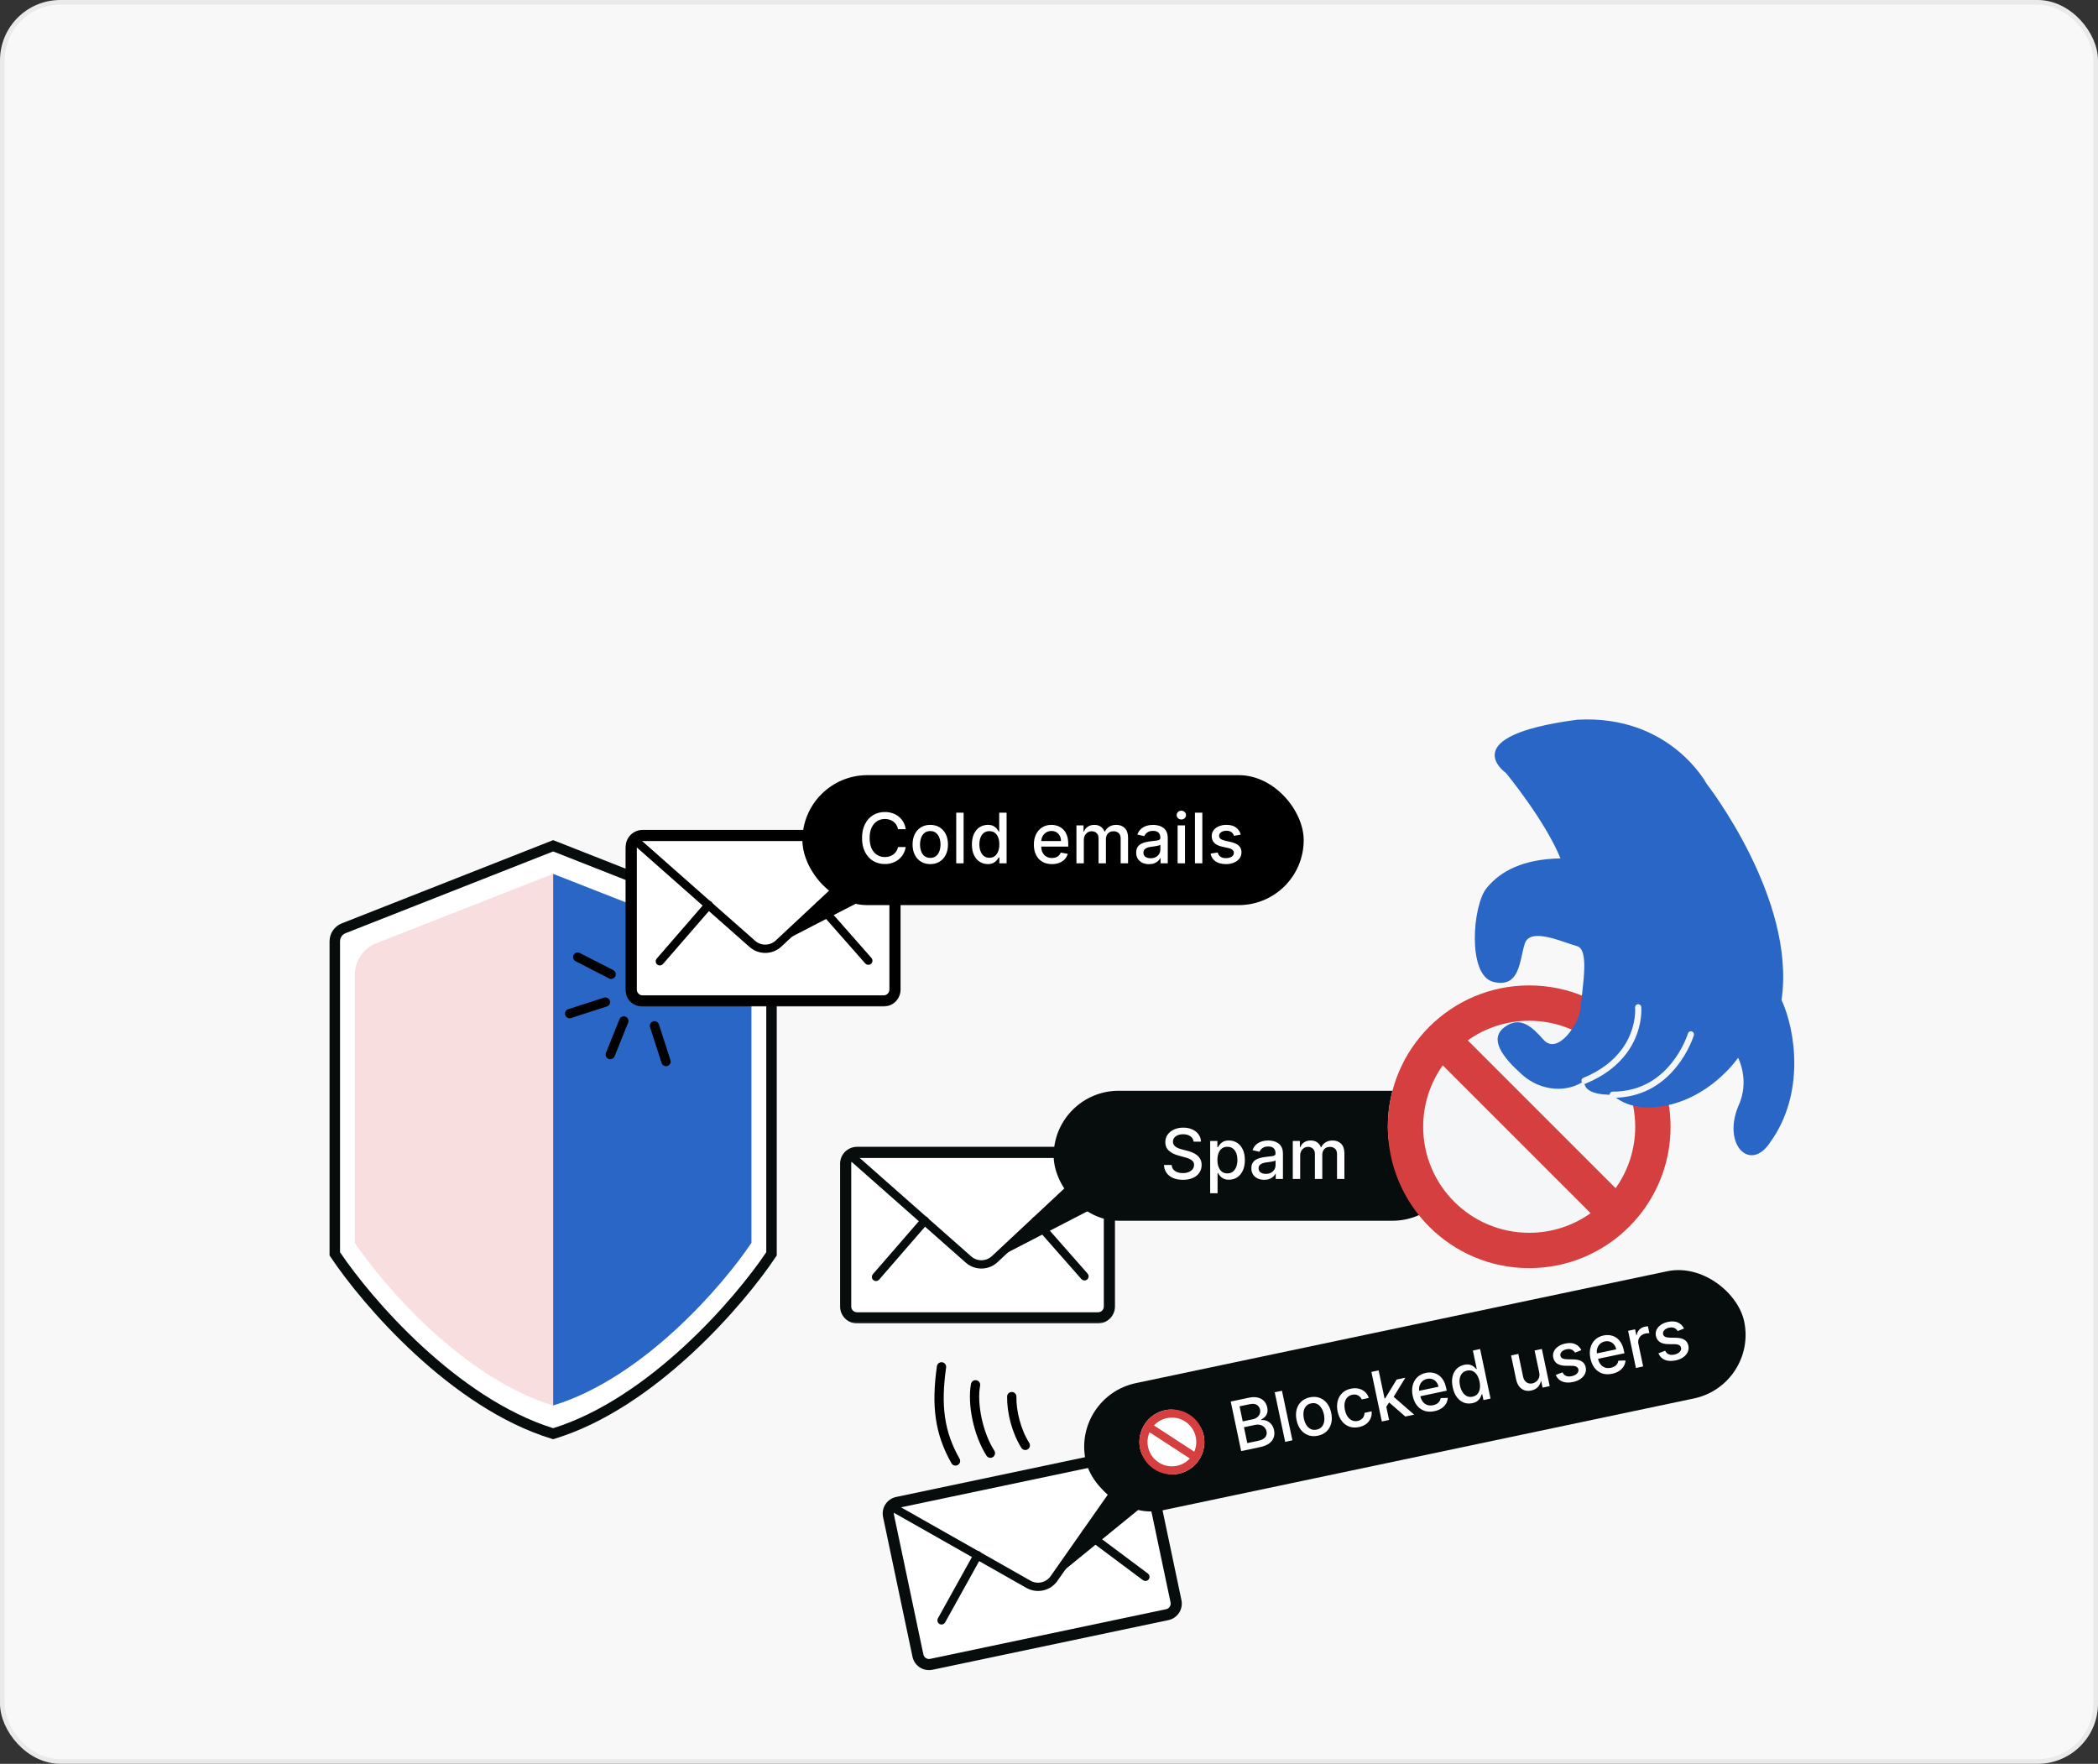 <svg width="452" height="380" viewBox="0 0 452 380" fill="none" xmlns="http://www.w3.org/2000/svg">
<rect x="0" y="0" width="452" height="380" fill="#333333" stroke="none"/>
<rect x="0.5" y="0.5" width="451" height="379" rx="12.5" fill="#F8F8F8"/>
<rect x="0.5" y="0.5" width="451" height="379" rx="12.5" stroke="#EAEAEA"/>
<path d="M73.151 200.36L118.863 182.613L166.188 200.36V270.272C148.979 294.795 127.468 306.304 118.863 308.993C98.212 302.539 79.067 280.49 72.076 270.272L73.151 200.36Z" fill="white"/>
<path fill-rule="evenodd" clip-rule="evenodd" d="M119.173 181L164.718 198.936C166.304 199.561 167.347 201.097 167.347 202.809V270.471L167.157 270.758C163.714 275.934 157.23 284.067 148.916 291.731C140.611 299.386 130.401 306.647 119.501 309.968L119.173 310.068L118.846 309.968C107.946 306.647 97.736 299.386 89.431 291.731C81.117 284.067 74.633 275.934 71.19 270.758L71 270.471V202.809C71 201.097 72.043 199.561 73.629 198.936L119.173 181ZM119.173 183.437L74.453 201.049C73.732 201.332 73.258 202.031 73.258 202.809V269.782C76.652 274.827 82.934 282.663 90.958 290.059C99.057 297.525 108.852 304.469 119.173 307.696C129.495 304.469 139.29 297.525 147.389 290.059C155.413 282.663 161.695 274.827 165.089 269.782V202.809C165.089 202.031 164.614 201.332 163.894 201.049L119.173 183.437Z" fill="#070D0D"/>
<path d="M81.07 203.214L119.173 188.272V302.798C99.794 296.918 82.619 276.987 76.454 267.757V209.983C76.454 206.992 78.286 204.306 81.07 203.214Z" fill="#F8DEDE"/>
<path d="M157.277 203.214L119.174 188.272V302.798C138.553 296.918 155.728 276.987 161.894 267.757V209.983C161.894 206.992 160.062 204.306 157.277 203.214Z" fill="#2966C5"/>
<path d="M131.478 227.201L134.392 219.955" stroke="black" stroke-width="2" stroke-linecap="round"/>
<path d="M143.489 228.705L141.002 221.003" stroke="black" stroke-width="2" stroke-linecap="round"/>
<path d="M124.462 206.21L131.667 209.898" stroke="black" stroke-width="2" stroke-linecap="round"/>
<path d="M122.73 218.376L130.433 215.889" stroke="black" stroke-width="2" stroke-linecap="round"/>
<mask id="path-10-outside-1_6301_17237" maskUnits="userSpaceOnUse" x="134" y="178" width="61" height="39" fill="black">
<rect fill="white" x="134" y="178" width="61" height="39"/>
<path fill-rule="evenodd" clip-rule="evenodd" d="M138.438 180H190.38C191.726 180 192.818 181.093 192.818 182.44V213.202C192.818 214.55 191.726 215.643 190.38 215.643H138.438C137.092 215.643 136 214.55 136 213.202V182.44C136 181.093 137.092 180 138.438 180Z"/>
</mask>
<path fill-rule="evenodd" clip-rule="evenodd" d="M138.438 180H190.38C191.726 180 192.818 181.093 192.818 182.44V213.202C192.818 214.55 191.726 215.643 190.38 215.643H138.438C137.092 215.643 136 214.55 136 213.202V182.44C136 181.093 137.092 180 138.438 180Z" fill="white"/>
<path d="M138.438 181.2H190.38V178.8H138.438V181.2ZM190.38 181.2C191.063 181.2 191.618 181.754 191.618 182.44H194.018C194.018 180.431 192.39 178.8 190.38 178.8V181.2ZM191.618 182.44V213.202H194.018V182.44H191.618ZM191.618 213.202C191.618 213.889 191.063 214.443 190.38 214.443V216.843C192.39 216.843 194.018 215.212 194.018 213.202H191.618ZM190.38 214.443H138.438V216.843H190.38V214.443ZM138.438 214.443C137.756 214.443 137.2 213.889 137.2 213.202H134.8C134.8 215.212 136.428 216.843 138.438 216.843V214.443ZM137.2 213.202V182.44H134.8V213.202H137.2ZM137.2 182.44C137.2 181.754 137.756 181.2 138.438 181.2V178.8C136.428 178.8 134.8 180.431 134.8 182.44H137.2Z" fill="black" mask="url(#path-10-outside-1_6301_17237)"/>
<path fill-rule="evenodd" clip-rule="evenodd" d="M138.063 180.083H190.005C191.458 180.083 192.636 181.262 192.636 182.717V213.479C192.636 214.933 191.458 216.112 190.005 216.112H138.063C136.61 216.112 135.433 214.933 135.433 213.479V182.717C135.433 181.262 136.61 180.083 138.063 180.083ZM190.006 180.469H138.063C136.824 180.469 135.819 181.475 135.819 182.716V213.478C135.819 214.719 136.824 215.725 138.063 215.725H190.006C191.245 215.725 192.25 214.719 192.25 213.478V182.716C192.25 181.475 191.245 180.469 190.006 180.469Z" fill="black"/>
<path d="M190.005 179.483H138.063V180.683H190.005V179.483ZM193.236 182.717C193.236 180.931 191.79 179.483 190.005 179.483V180.683C191.126 180.683 192.036 181.593 192.036 182.717H193.236ZM193.236 213.479V182.717H192.036V213.479H193.236ZM190.005 216.712C191.79 216.712 193.236 215.264 193.236 213.479H192.036C192.036 214.602 191.126 215.512 190.005 215.512V216.712ZM138.063 216.712H190.005V215.512H138.063V216.712ZM134.833 213.479C134.833 215.264 136.279 216.712 138.063 216.712V215.512C136.942 215.512 136.033 214.602 136.033 213.479H134.833ZM134.833 182.717V213.479H136.033V182.717H134.833ZM138.063 179.483C136.279 179.483 134.833 180.931 134.833 182.717H136.033C136.033 181.593 136.942 180.683 138.063 180.683V179.483ZM138.063 181.069H190.006V179.869H138.063V181.069ZM136.419 182.716C136.419 181.805 137.156 181.069 138.063 181.069V179.869C136.492 179.869 135.219 181.144 135.219 182.716H136.419ZM136.419 213.478V182.716H135.219L135.219 213.478H136.419ZM138.063 215.125C137.156 215.125 136.419 214.388 136.419 213.478H135.219C135.219 215.05 136.492 216.325 138.063 216.325V215.125ZM190.006 215.125H138.063V216.325H190.006V215.125ZM191.65 213.478C191.65 214.388 190.913 215.125 190.006 215.125V216.325C191.577 216.325 192.85 215.05 192.85 213.478H191.65ZM191.65 182.716V213.478H192.85V182.716H191.65ZM190.006 181.069C190.913 181.069 191.65 181.805 191.65 182.716H192.85C192.85 181.144 191.577 179.869 190.006 179.869V181.069Z" fill="black"/>
<path d="M192.179 180.172C192.256 180.099 192.379 180.103 192.451 180.182C192.522 180.257 192.52 180.375 192.449 180.448L192.442 180.455L167.871 203.415C166.231 204.947 163.707 204.998 162.009 203.543L161.957 203.499L136.775 181.267C136.695 181.197 136.687 181.074 136.758 180.994C136.826 180.917 136.943 180.907 137.023 180.971L137.03 180.977L162.213 203.209C163.747 204.563 166.05 204.544 167.562 203.174L167.607 203.133L192.179 180.172Z" fill="black" stroke="black" stroke-width="1.4"/>
<path d="M152.543 194.838C152.613 194.757 152.735 194.749 152.815 194.819C152.894 194.887 152.904 195.004 152.84 195.084L152.835 195.091L142.301 207.237C142.231 207.318 142.109 207.326 142.028 207.256C141.95 207.188 141.94 207.071 142.003 206.991L142.009 206.984L152.543 194.838Z" fill="black" stroke="black" stroke-width="1.4"/>
<path d="M176.435 194.885C176.512 194.817 176.63 194.822 176.701 194.896L176.707 194.902L187.227 206.853C187.298 206.933 187.29 207.055 187.21 207.126C187.132 207.194 187.015 207.189 186.944 207.115L186.938 207.108L176.417 195.158C176.347 195.078 176.355 194.956 176.435 194.885Z" fill="black" stroke="black" stroke-width="1.4"/>
<path fill-rule="evenodd" clip-rule="evenodd" d="M167.739 203.274L184.047 187.926L192.478 190.509L167.739 203.274Z" fill="black"/>
<mask id="mask0_6301_17237" style="mask-type:luminance" maskUnits="userSpaceOnUse" x="180" y="172" width="21" height="21">
<path fill-rule="evenodd" clip-rule="evenodd" d="M180.858 172H200.9V192.061H180.858V172Z" fill="white"/>
</mask>
<g mask="url(#mask0_6301_17237)">
<path fill-rule="evenodd" clip-rule="evenodd" d="M180.858 182.03C180.858 176.491 185.345 172 190.879 172C196.414 172 200.9 176.491 200.9 182.03C200.9 187.57 196.414 192.061 190.879 192.061C185.345 192.061 180.858 187.57 180.858 182.03Z" fill="black"/>
</g>
<rect x="172.873" y="167" width="108" height="28" rx="14" fill="black"/>
<path d="M195.132 178.638H193.47C193.406 178.283 193.287 177.971 193.113 177.701C192.939 177.431 192.726 177.202 192.474 177.014C192.222 176.826 191.94 176.684 191.627 176.588C191.318 176.492 190.99 176.444 190.642 176.444C190.013 176.444 189.45 176.602 188.953 176.918C188.46 177.234 188.069 177.697 187.781 178.308C187.497 178.919 187.355 179.665 187.355 180.545C187.355 181.433 187.497 182.183 187.781 182.793C188.069 183.404 188.461 183.866 188.959 184.178C189.456 184.491 190.015 184.647 190.637 184.647C190.981 184.647 191.308 184.601 191.617 184.509C191.929 184.413 192.211 184.272 192.464 184.088C192.716 183.903 192.929 183.678 193.103 183.411C193.28 183.141 193.403 182.832 193.47 182.484L195.132 182.49C195.044 183.026 194.871 183.52 194.616 183.971C194.363 184.418 194.039 184.805 193.641 185.132C193.247 185.455 192.796 185.705 192.288 185.883C191.78 186.06 191.226 186.149 190.626 186.149C189.681 186.149 188.84 185.925 188.101 185.478C187.362 185.027 186.78 184.382 186.354 183.544C185.931 182.706 185.72 181.707 185.72 180.545C185.72 179.381 185.933 178.381 186.359 177.547C186.785 176.708 187.368 176.066 188.106 175.618C188.845 175.167 189.685 174.942 190.626 174.942C191.205 174.942 191.744 175.025 192.245 175.192C192.749 175.355 193.202 175.597 193.604 175.917C194.005 176.233 194.337 176.62 194.6 177.078C194.862 177.532 195.04 178.053 195.132 178.638ZM200.42 186.165C199.653 186.165 198.984 185.989 198.412 185.638C197.84 185.286 197.397 184.794 197.081 184.162C196.764 183.53 196.606 182.792 196.606 181.946C196.606 181.098 196.764 180.355 197.081 179.72C197.397 179.084 197.84 178.591 198.412 178.239C198.984 177.887 199.653 177.712 200.42 177.712C201.187 177.712 201.857 177.887 202.429 178.239C203 178.591 203.444 179.084 203.76 179.72C204.076 180.355 204.234 181.098 204.234 181.946C204.234 182.792 204.076 183.53 203.76 184.162C203.444 184.794 203 185.286 202.429 185.638C201.857 185.989 201.187 186.165 200.42 186.165ZM200.426 184.828C200.923 184.828 201.335 184.697 201.661 184.434C201.988 184.171 202.23 183.821 202.386 183.385C202.546 182.948 202.626 182.467 202.626 181.941C202.626 181.419 202.546 180.94 202.386 180.503C202.23 180.062 201.988 179.709 201.661 179.443C201.335 179.176 200.923 179.043 200.426 179.043C199.925 179.043 199.509 179.176 199.179 179.443C198.853 179.709 198.609 180.062 198.449 180.503C198.293 180.94 198.215 181.419 198.215 181.941C198.215 182.467 198.293 182.948 198.449 183.385C198.609 183.821 198.853 184.171 199.179 184.434C199.509 184.697 199.925 184.828 200.426 184.828ZM207.605 175.091V186H206.012V175.091H207.605ZM212.81 186.16C212.15 186.16 211.56 185.991 211.042 185.654C210.527 185.313 210.122 184.828 209.827 184.2C209.536 183.567 209.391 182.809 209.391 181.925C209.391 181.041 209.538 180.284 209.833 179.656C210.131 179.027 210.539 178.546 211.058 178.212C211.576 177.879 212.164 177.712 212.821 177.712C213.329 177.712 213.737 177.797 214.046 177.967C214.359 178.134 214.6 178.33 214.771 178.553C214.945 178.777 215.079 178.974 215.175 179.145H215.271V175.091H216.864V186H215.309V184.727H215.175C215.079 184.901 214.941 185.1 214.76 185.324C214.582 185.547 214.337 185.743 214.025 185.909C213.712 186.076 213.307 186.16 212.81 186.16ZM213.162 184.801C213.62 184.801 214.007 184.681 214.323 184.439C214.643 184.194 214.884 183.855 215.047 183.422C215.214 182.989 215.298 182.484 215.298 181.909C215.298 181.341 215.216 180.844 215.053 180.418C214.889 179.991 214.65 179.659 214.334 179.422C214.018 179.184 213.627 179.065 213.162 179.065C212.682 179.065 212.283 179.189 211.963 179.438C211.644 179.686 211.402 180.025 211.239 180.455C211.079 180.885 210.999 181.369 210.999 181.909C210.999 182.456 211.081 182.948 211.244 183.385C211.408 183.821 211.649 184.168 211.969 184.423C212.292 184.675 212.69 184.801 213.162 184.801ZM226.633 186.165C225.827 186.165 225.133 185.993 224.55 185.648C223.972 185.3 223.524 184.812 223.208 184.184C222.896 183.551 222.739 182.811 222.739 181.962C222.739 181.124 222.896 180.386 223.208 179.746C223.524 179.107 223.964 178.608 224.529 178.25C225.097 177.891 225.761 177.712 226.521 177.712C226.983 177.712 227.43 177.788 227.864 177.941C228.297 178.093 228.686 178.333 229.03 178.66C229.375 178.987 229.646 179.411 229.845 179.933C230.044 180.451 230.143 181.082 230.143 181.824V182.388H223.639V181.195H228.583C228.583 180.776 228.497 180.405 228.327 180.082C228.157 179.755 227.917 179.498 227.608 179.31C227.302 179.121 226.944 179.027 226.532 179.027C226.084 179.027 225.694 179.137 225.36 179.358C225.03 179.574 224.774 179.858 224.593 180.21C224.415 180.558 224.327 180.936 224.327 181.344V182.277C224.327 182.824 224.422 183.289 224.614 183.672C224.81 184.056 225.081 184.349 225.429 184.551C225.777 184.75 226.184 184.849 226.649 184.849C226.951 184.849 227.226 184.807 227.475 184.722C227.723 184.633 227.938 184.501 228.119 184.327C228.3 184.153 228.439 183.939 228.535 183.683L230.042 183.955C229.921 184.398 229.705 184.787 229.392 185.121C229.083 185.451 228.695 185.709 228.226 185.893C227.761 186.075 227.23 186.165 226.633 186.165ZM231.911 186V177.818H233.439V179.15H233.54C233.711 178.699 233.99 178.347 234.377 178.095C234.764 177.839 235.227 177.712 235.767 177.712C236.314 177.712 236.772 177.839 237.141 178.095C237.514 178.351 237.789 178.702 237.967 179.15H238.052C238.248 178.713 238.558 178.365 238.984 178.106C239.411 177.843 239.918 177.712 240.508 177.712C241.25 177.712 241.855 177.944 242.324 178.409C242.797 178.875 243.033 179.576 243.033 180.513V186H241.44V180.663C241.44 180.109 241.289 179.707 240.987 179.459C240.685 179.21 240.325 179.086 239.906 179.086C239.387 179.086 238.984 179.246 238.697 179.565C238.409 179.881 238.265 180.288 238.265 180.785V186H236.678V180.561C236.678 180.118 236.539 179.761 236.262 179.491C235.985 179.221 235.625 179.086 235.181 179.086C234.879 179.086 234.6 179.166 234.345 179.326C234.093 179.482 233.888 179.7 233.732 179.981C233.58 180.261 233.503 180.586 233.503 180.956V186H231.911ZM247.548 186.181C247.03 186.181 246.561 186.085 246.142 185.893C245.723 185.698 245.391 185.416 245.146 185.047C244.905 184.677 244.784 184.224 244.784 183.688C244.784 183.227 244.873 182.847 245.05 182.548C245.228 182.25 245.467 182.014 245.769 181.84C246.071 181.666 246.408 181.534 246.781 181.446C247.154 181.357 247.534 181.289 247.921 181.243C248.411 181.186 248.809 181.14 249.114 181.105C249.42 181.066 249.642 181.004 249.78 180.918C249.919 180.833 249.988 180.695 249.988 180.503V180.466C249.988 180 249.857 179.64 249.594 179.384C249.335 179.129 248.948 179.001 248.433 179.001C247.896 179.001 247.474 179.12 247.165 179.358C246.859 179.592 246.648 179.853 246.531 180.141L245.034 179.8C245.212 179.303 245.471 178.901 245.812 178.596C246.156 178.287 246.552 178.063 247 177.925C247.447 177.783 247.918 177.712 248.411 177.712C248.738 177.712 249.084 177.751 249.45 177.829C249.819 177.903 250.164 178.042 250.483 178.244C250.807 178.447 251.071 178.736 251.277 179.113C251.483 179.485 251.586 179.97 251.586 180.567V186H250.031V184.881H249.967C249.864 185.087 249.709 185.29 249.503 185.489C249.297 185.687 249.033 185.853 248.71 185.984C248.386 186.115 247.999 186.181 247.548 186.181ZM247.895 184.903C248.335 184.903 248.711 184.816 249.024 184.642C249.34 184.468 249.58 184.24 249.743 183.96C249.91 183.676 249.993 183.372 249.993 183.049V181.994C249.937 182.051 249.826 182.104 249.663 182.154C249.503 182.2 249.32 182.241 249.114 182.277C248.908 182.309 248.708 182.339 248.513 182.367C248.317 182.392 248.154 182.413 248.022 182.431C247.714 182.47 247.431 182.536 247.176 182.628C246.923 182.721 246.721 182.854 246.568 183.028C246.419 183.198 246.345 183.425 246.345 183.71C246.345 184.104 246.49 184.402 246.781 184.604C247.073 184.803 247.444 184.903 247.895 184.903ZM253.707 186V177.818H255.3V186H253.707ZM254.512 176.556C254.235 176.556 253.997 176.463 253.798 176.279C253.603 176.091 253.505 175.867 253.505 175.608C253.505 175.345 253.603 175.121 253.798 174.936C253.997 174.748 254.235 174.654 254.512 174.654C254.789 174.654 255.025 174.748 255.22 174.936C255.419 175.121 255.518 175.345 255.518 175.608C255.518 175.867 255.419 176.091 255.22 176.279C255.025 176.463 254.789 176.556 254.512 176.556ZM259.035 175.091V186H257.443V175.091H259.035ZM267.309 179.816L265.866 180.071C265.805 179.887 265.709 179.711 265.578 179.544C265.45 179.377 265.276 179.24 265.056 179.134C264.836 179.027 264.561 178.974 264.23 178.974C263.779 178.974 263.403 179.075 263.101 179.278C262.799 179.477 262.648 179.734 262.648 180.05C262.648 180.324 262.749 180.544 262.952 180.711C263.154 180.877 263.481 181.014 263.932 181.121L265.232 181.419C265.985 181.593 266.546 181.861 266.915 182.223C267.284 182.586 267.469 183.056 267.469 183.635C267.469 184.125 267.327 184.562 267.043 184.945C266.762 185.325 266.37 185.624 265.866 185.84C265.365 186.057 264.784 186.165 264.124 186.165C263.208 186.165 262.46 185.97 261.881 185.579C261.302 185.185 260.947 184.626 260.816 183.901L262.355 183.667C262.451 184.068 262.648 184.372 262.947 184.578C263.245 184.78 263.634 184.881 264.113 184.881C264.635 184.881 265.052 184.773 265.365 184.556C265.677 184.336 265.834 184.068 265.834 183.752C265.834 183.496 265.738 183.282 265.546 183.108C265.358 182.934 265.068 182.802 264.678 182.713L263.293 182.41C262.529 182.236 261.965 181.959 261.599 181.579C261.237 181.199 261.056 180.718 261.056 180.135C261.056 179.652 261.191 179.23 261.46 178.868C261.73 178.505 262.103 178.223 262.579 178.021C263.055 177.815 263.6 177.712 264.214 177.712C265.099 177.712 265.795 177.903 266.302 178.287C266.81 178.667 267.146 179.176 267.309 179.816Z" fill="white"/>
<mask id="path-22-outside-2_6301_17237" maskUnits="userSpaceOnUse" x="180.193" y="246.275" width="61" height="39" fill="black">
<rect fill="white" x="180.193" y="246.275" width="61" height="39"/>
<path fill-rule="evenodd" clip-rule="evenodd" d="M184.631 248.275H236.573C237.919 248.275 239.011 249.368 239.011 250.716V281.478C239.011 282.826 237.919 283.918 236.573 283.918H184.631C183.285 283.918 182.193 282.826 182.193 281.478V250.716C182.193 249.368 183.285 248.275 184.631 248.275Z"/>
</mask>
<path fill-rule="evenodd" clip-rule="evenodd" d="M184.631 248.275H236.573C237.919 248.275 239.011 249.368 239.011 250.716V281.478C239.011 282.826 237.919 283.918 236.573 283.918H184.631C183.285 283.918 182.193 282.826 182.193 281.478V250.716C182.193 249.368 183.285 248.275 184.631 248.275Z" fill="white"/>
<path d="M184.631 249.475H236.573V247.075H184.631V249.475ZM236.573 249.475C237.255 249.475 237.811 250.029 237.811 250.716H240.211C240.211 248.706 238.583 247.075 236.573 247.075V249.475ZM237.811 250.716V281.478H240.211V250.716H237.811ZM237.811 281.478C237.811 282.164 237.255 282.718 236.573 282.718V285.118C238.583 285.118 240.211 283.487 240.211 281.478H237.811ZM236.573 282.718H184.631V285.118H236.573V282.718ZM184.631 282.718C183.949 282.718 183.393 282.164 183.393 281.478H180.993C180.993 283.487 182.621 285.118 184.631 285.118V282.718ZM183.393 281.478V250.716H180.993V281.478H183.393ZM183.393 250.716C183.393 250.029 183.949 249.475 184.631 249.475V247.075C182.621 247.075 180.993 248.706 180.993 250.716H183.393Z" fill="#070D0D" mask="url(#path-22-outside-2_6301_17237)"/>
<path fill-rule="evenodd" clip-rule="evenodd" d="M184.631 248.083H236.573C238.026 248.083 239.204 249.262 239.204 250.717V281.479C239.204 282.933 238.026 284.112 236.573 284.112H184.631C183.178 284.112 182 282.933 182 281.479V250.717C182 249.262 183.178 248.083 184.631 248.083ZM236.572 248.469H184.63C183.391 248.469 182.386 249.475 182.386 250.716V281.478C182.386 282.719 183.391 283.725 184.63 283.725H236.572C237.812 283.725 238.817 282.719 238.817 281.478V250.716C238.817 249.475 237.812 248.469 236.572 248.469Z" fill="#070D0D"/>
<path d="M236.573 247.483H184.631V248.683H236.573V247.483ZM239.804 250.717C239.804 248.931 238.358 247.483 236.573 247.483V248.683C237.694 248.683 238.604 249.593 238.604 250.717H239.804ZM239.804 281.479V250.717H238.604V281.479H239.804ZM236.573 284.712C238.358 284.712 239.804 283.264 239.804 281.479H238.604C238.604 282.602 237.694 283.512 236.573 283.512V284.712ZM184.631 284.712H236.573V283.512H184.631V284.712ZM181.4 281.479C181.4 283.264 182.846 284.712 184.631 284.712V283.512C183.51 283.512 182.6 282.602 182.6 281.479H181.4ZM181.4 250.717V281.479H182.6V250.717H181.4ZM184.631 247.483C182.846 247.483 181.4 248.931 181.4 250.717H182.6C182.6 249.593 183.51 248.683 184.631 248.683V247.483ZM184.63 249.069H236.572V247.869H184.63V249.069ZM182.986 250.716C182.986 249.806 183.723 249.069 184.63 249.069V247.869C183.059 247.869 181.786 249.144 181.786 250.716H182.986ZM182.986 281.478V250.716H181.786V281.478H182.986ZM184.63 283.125C183.723 283.125 182.986 282.388 182.986 281.478H181.786C181.786 283.05 183.059 284.325 184.63 284.325V283.125ZM236.572 283.125H184.63V284.325H236.572V283.125ZM238.217 281.478C238.217 282.388 237.48 283.125 236.572 283.125V284.325C238.144 284.325 239.417 283.05 239.417 281.478H238.217ZM238.217 250.716V281.478H239.417V250.716H238.217ZM236.572 249.069C237.48 249.069 238.217 249.806 238.217 250.716H239.417C239.417 249.144 238.144 247.869 236.572 247.869V249.069Z" fill="#070D0D"/>
<path d="M238.746 248.172C238.824 248.099 238.947 248.103 239.019 248.182C239.09 248.257 239.088 248.375 239.017 248.448L239.01 248.455L214.439 271.415C212.799 272.947 210.275 272.998 208.577 271.543L208.525 271.499L183.343 249.267C183.263 249.197 183.255 249.074 183.326 248.994C183.394 248.917 183.511 248.907 183.591 248.971L183.598 248.977L208.781 271.209C210.315 272.563 212.618 272.544 214.13 271.174L214.175 271.133L238.746 248.172Z" fill="#070D0D" stroke="#070D0D" stroke-width="1.4"/>
<path d="M199.11 262.838C199.18 262.757 199.302 262.749 199.383 262.819C199.461 262.887 199.471 263.004 199.408 263.084L199.402 263.091L188.868 275.237C188.798 275.318 188.676 275.326 188.596 275.256C188.518 275.188 188.507 275.071 188.571 274.991L188.577 274.984L199.11 262.838Z" fill="#070D0D" stroke="#070D0D" stroke-width="1.4"/>
<path d="M223.002 262.885C223.08 262.817 223.197 262.822 223.268 262.896L223.274 262.902L233.795 274.853C233.865 274.933 233.858 275.055 233.778 275.126C233.7 275.194 233.583 275.189 233.511 275.115L233.505 275.108L222.985 263.158C222.914 263.078 222.922 262.956 223.002 262.885Z" fill="#070D0D" stroke="#070D0D" stroke-width="1.4"/>
<path fill-rule="evenodd" clip-rule="evenodd" d="M214.307 271.274L230.615 255.926L239.046 258.509L214.307 271.274Z" fill="#070D0D"/>
<mask id="mask1_6301_17237" style="mask-type:luminance" maskUnits="userSpaceOnUse" x="227" y="240" width="21" height="21">
<path fill-rule="evenodd" clip-rule="evenodd" d="M227.426 240H247.468V260.061H227.426V240Z" fill="white"/>
</mask>
<g mask="url(#mask1_6301_17237)">
<path fill-rule="evenodd" clip-rule="evenodd" d="M227.426 250.03C227.426 244.491 231.912 240 237.447 240C242.981 240 247.468 244.491 247.468 250.03C247.468 255.57 242.981 260.061 237.447 260.061C231.912 260.061 227.426 255.57 227.426 250.03Z" fill="#070D0D"/>
</g>
<rect x="227" y="235" width="87" height="28" rx="14" fill="#070D0D"/>
<path d="M257.148 245.957C257.092 245.452 256.857 245.062 256.445 244.785C256.033 244.504 255.515 244.364 254.89 244.364C254.442 244.364 254.055 244.435 253.729 244.577C253.402 244.716 253.148 244.907 252.967 245.152C252.789 245.394 252.701 245.669 252.701 245.978C252.701 246.237 252.761 246.461 252.882 246.649C253.006 246.837 253.168 246.995 253.366 247.123C253.569 247.248 253.786 247.352 254.016 247.438C254.247 247.519 254.469 247.587 254.682 247.64L255.748 247.917C256.096 248.002 256.452 248.118 256.818 248.263C257.184 248.409 257.523 248.6 257.836 248.838C258.148 249.076 258.4 249.371 258.592 249.723C258.787 250.074 258.885 250.495 258.885 250.985C258.885 251.603 258.725 252.152 258.406 252.631C258.089 253.11 257.63 253.489 257.026 253.766C256.426 254.043 255.7 254.181 254.847 254.181C254.031 254.181 253.324 254.051 252.727 253.792C252.131 253.533 251.664 253.165 251.326 252.69C250.989 252.21 250.803 251.642 250.767 250.985H252.418C252.45 251.379 252.578 251.708 252.802 251.971C253.029 252.23 253.319 252.423 253.67 252.551C254.025 252.675 254.414 252.738 254.837 252.738C255.302 252.738 255.716 252.665 256.078 252.519C256.444 252.37 256.731 252.164 256.941 251.901C257.15 251.635 257.255 251.324 257.255 250.969C257.255 250.646 257.163 250.381 256.978 250.175C256.797 249.969 256.55 249.799 256.238 249.664C255.929 249.529 255.579 249.41 255.188 249.307L253.899 248.956C253.026 248.718 252.333 248.368 251.822 247.906C251.314 247.445 251.06 246.834 251.06 246.074C251.06 245.445 251.23 244.897 251.571 244.428C251.912 243.959 252.374 243.595 252.956 243.336C253.539 243.073 254.196 242.942 254.927 242.942C255.666 242.942 256.317 243.071 256.882 243.331C257.45 243.59 257.898 243.947 258.224 244.401C258.551 244.852 258.722 245.371 258.736 245.957H257.148ZM260.724 257.068V245.818H262.279V247.145H262.413C262.505 246.974 262.638 246.777 262.812 246.553C262.986 246.33 263.228 246.134 263.536 245.967C263.845 245.797 264.254 245.712 264.762 245.712C265.422 245.712 266.012 245.879 266.53 246.212C267.049 246.546 267.455 247.027 267.75 247.656C268.048 248.284 268.197 249.041 268.197 249.925C268.197 250.809 268.05 251.567 267.755 252.2C267.46 252.828 267.056 253.313 266.541 253.654C266.026 253.991 265.438 254.16 264.778 254.16C264.28 254.16 263.874 254.076 263.558 253.909C263.245 253.743 263 253.547 262.823 253.324C262.645 253.1 262.508 252.901 262.413 252.727H262.317V257.068H260.724ZM262.285 249.909C262.285 250.484 262.368 250.989 262.535 251.422C262.702 251.855 262.943 252.194 263.259 252.439C263.576 252.681 263.963 252.801 264.421 252.801C264.897 252.801 265.294 252.675 265.614 252.423C265.934 252.168 266.175 251.821 266.338 251.385C266.505 250.948 266.589 250.456 266.589 249.909C266.589 249.369 266.507 248.885 266.344 248.455C266.184 248.025 265.942 247.686 265.619 247.438C265.3 247.189 264.9 247.065 264.421 247.065C263.959 247.065 263.568 247.184 263.249 247.422C262.933 247.659 262.693 247.991 262.53 248.418C262.366 248.844 262.285 249.341 262.285 249.909ZM272.363 254.181C271.844 254.181 271.376 254.085 270.957 253.893C270.538 253.698 270.206 253.416 269.96 253.047C269.719 252.677 269.598 252.224 269.598 251.688C269.598 251.227 269.687 250.847 269.865 250.548C270.042 250.25 270.282 250.014 270.584 249.84C270.886 249.666 271.223 249.534 271.596 249.446C271.969 249.357 272.349 249.289 272.736 249.243C273.226 249.186 273.623 249.14 273.929 249.105C274.234 249.066 274.456 249.004 274.595 248.918C274.733 248.833 274.802 248.695 274.802 248.503V248.466C274.802 248 274.671 247.64 274.408 247.384C274.149 247.129 273.762 247.001 273.247 247.001C272.711 247.001 272.288 247.12 271.979 247.358C271.674 247.592 271.463 247.853 271.345 248.141L269.849 247.8C270.026 247.303 270.285 246.901 270.626 246.596C270.971 246.287 271.367 246.063 271.814 245.925C272.262 245.783 272.732 245.712 273.226 245.712C273.552 245.712 273.899 245.751 274.264 245.829C274.634 245.903 274.978 246.042 275.298 246.244C275.621 246.447 275.886 246.736 276.092 247.113C276.297 247.485 276.4 247.97 276.4 248.567V254H274.845V252.881H274.781C274.678 253.087 274.524 253.29 274.318 253.489C274.112 253.687 273.847 253.853 273.524 253.984C273.201 254.115 272.814 254.181 272.363 254.181ZM272.709 252.903C273.149 252.903 273.526 252.816 273.838 252.642C274.154 252.468 274.394 252.24 274.557 251.96C274.724 251.676 274.808 251.372 274.808 251.049V249.994C274.751 250.051 274.641 250.104 274.478 250.154C274.318 250.2 274.135 250.241 273.929 250.277C273.723 250.309 273.522 250.339 273.327 250.367C273.132 250.392 272.968 250.413 272.837 250.431C272.528 250.47 272.246 250.536 271.99 250.628C271.738 250.721 271.535 250.854 271.383 251.028C271.234 251.198 271.159 251.425 271.159 251.71C271.159 252.104 271.305 252.402 271.596 252.604C271.887 252.803 272.258 252.903 272.709 252.903ZM278.522 254V245.818H280.051V247.15H280.152C280.322 246.699 280.601 246.347 280.988 246.095C281.375 245.839 281.839 245.712 282.378 245.712C282.925 245.712 283.383 245.839 283.753 246.095C284.126 246.351 284.401 246.702 284.578 247.15H284.664C284.859 246.713 285.17 246.365 285.596 246.106C286.022 245.843 286.53 245.712 287.119 245.712C287.861 245.712 288.467 245.944 288.936 246.409C289.408 246.875 289.644 247.576 289.644 248.513V254H288.051V248.663C288.051 248.109 287.9 247.707 287.599 247.459C287.297 247.21 286.936 247.086 286.517 247.086C285.999 247.086 285.596 247.246 285.308 247.565C285.02 247.881 284.877 248.288 284.877 248.785V254H283.289V248.561C283.289 248.118 283.151 247.761 282.874 247.491C282.597 247.221 282.236 247.086 281.792 247.086C281.491 247.086 281.212 247.166 280.956 247.326C280.704 247.482 280.5 247.7 280.344 247.981C280.191 248.261 280.115 248.586 280.115 248.956V254H278.522Z" fill="white"/>
<rect x="299" y="212.301" width="60.909" height="60.909" rx="30.454" fill="#F4F6F7"/>
<g clip-path="url(#clip0_6301_17237)">
<path fill-rule="evenodd" clip-rule="evenodd" d="M359.909 242.755C359.909 259.575 346.274 273.209 329.454 273.209C312.635 273.209 299 259.575 299 242.755C299 225.936 312.635 212.301 329.454 212.301C346.274 212.301 359.909 225.936 359.909 242.755ZM342.689 261.373C338.955 264.032 334.387 265.596 329.454 265.596C316.84 265.596 306.614 255.37 306.614 242.755C306.614 237.822 308.177 233.254 310.836 229.521L342.689 261.373ZM348.072 255.99C350.731 252.256 352.295 247.688 352.295 242.755C352.295 230.141 342.069 219.914 329.454 219.914C324.521 219.914 319.954 221.478 316.22 224.137L348.072 255.99Z" fill="#D63F3F"/>
</g>
<path fill-rule="evenodd" clip-rule="evenodd" d="M367.675 168.856C367.675 168.856 387.017 193.579 383.821 215.442C386.848 222.002 388.918 235.624 381.41 246.051C377.122 252.666 371.094 246.716 374.458 238.428C377.118 232.834 374.458 227.888 374.458 227.888C374.458 227.888 369.412 235.4 360.331 237.86C351.249 240.32 347.438 235.841 347.438 235.841C347.438 235.841 340.909 236.203 341.37 232.828C337.824 235.394 332.096 235.265 327.892 231.498C323.688 227.731 320.752 223.837 324.125 221.304C327.498 218.771 330.057 221.202 332.535 223.997C335.6 227.454 340.158 220.502 340.457 217.585C341.049 211.824 342.401 204.491 339.71 203.817C337.02 203.143 329.665 199.602 328.497 203.31C327.329 207.017 327.486 212.896 321.769 211.551C316.052 210.206 317.246 195.03 320.273 191.332C323.3 187.633 328.114 185.102 336.196 184.934C332.832 176.692 324.45 166.54 324.45 166.54C324.45 166.54 313.016 158.598 339.757 155.066C359.77 153.891 367.675 168.856 367.675 168.856Z" fill="#2966C5"/>
<path fill-rule="evenodd" clip-rule="evenodd" d="M364.484 222.206C364.145 222.104 363.789 222.287 363.669 222.615L363.616 222.779L363.576 222.898C363.569 222.918 363.562 222.94 363.554 222.961L363.505 223.098L363.478 223.171C363.32 223.599 363.121 224.078 362.881 224.595C362.193 226.074 361.309 227.553 360.21 228.931C357.087 232.847 352.894 235.184 347.439 235.184C347.071 235.184 346.774 235.482 346.774 235.849C346.774 236.216 347.071 236.514 347.439 236.514C353.331 236.514 357.89 233.973 361.249 229.76C362.419 228.293 363.357 226.725 364.087 225.155C364.317 224.66 364.512 224.196 364.673 223.772L364.748 223.569L364.829 223.343L364.876 223.204L364.913 223.092L364.931 223.033C365.036 222.681 364.836 222.311 364.484 222.206Z" fill="#F4F6F7"/>
<path fill-rule="evenodd" clip-rule="evenodd" d="M353.595 216.947C353.559 216.582 353.234 216.315 352.868 216.351C352.516 216.386 352.255 216.689 352.269 217.039L352.278 217.172L352.28 217.203C352.322 218.009 352.253 219.099 351.98 220.367C351.568 222.282 350.771 224.173 349.497 225.942C347.643 228.516 344.901 230.658 341.118 232.221C340.779 232.361 340.618 232.75 340.758 233.089C340.898 233.428 341.287 233.59 341.626 233.45C345.635 231.794 348.575 229.497 350.576 226.72C351.963 224.794 352.832 222.733 353.28 220.647C353.568 219.305 353.65 218.137 353.613 217.233L353.603 217.055L353.597 216.968C353.596 216.96 353.596 216.953 353.595 216.947Z" fill="#F4F6F7"/>
<mask id="path-39-outside-3_6301_17237" maskUnits="userSpaceOnUse" x="188.552" y="310.079" width="67.726" height="50.731" fill="black">
<rect fill="white" x="188.552" y="310.079" width="67.726" height="50.731"/>
<path fill-rule="evenodd" clip-rule="evenodd" d="M193.306 323.689L244.134 312.988C245.451 312.71 246.744 313.555 247.022 314.873L253.36 344.976C253.638 346.294 252.795 347.588 251.477 347.866L200.65 358.567C199.332 358.845 198.039 358 197.762 356.682L191.424 326.579C191.146 325.261 191.989 323.967 193.306 323.689Z"/>
</mask>
<path fill-rule="evenodd" clip-rule="evenodd" d="M193.306 323.689L244.134 312.988C245.451 312.71 246.744 313.555 247.022 314.873L253.36 344.976C253.638 346.294 252.795 347.588 251.477 347.866L200.65 358.567C199.332 358.845 198.039 358 197.762 356.682L191.424 326.579C191.146 325.261 191.989 323.967 193.306 323.689Z" fill="white"/>
<path d="M193.554 324.863L244.381 314.162L243.887 311.813L193.059 322.515L193.554 324.863ZM244.381 314.162C245.049 314.021 245.707 314.449 245.848 315.121L248.196 314.626C247.782 312.66 245.854 311.399 243.887 311.813L244.381 314.162ZM245.848 315.121L252.186 345.223L254.534 344.728L248.196 314.626L245.848 315.121ZM252.186 345.223C252.327 345.894 251.898 346.551 251.23 346.692L251.725 349.04C253.692 348.626 254.948 346.695 254.534 344.728L252.186 345.223ZM251.23 346.692L200.402 357.393L200.897 359.742L251.725 349.04L251.23 346.692ZM200.402 357.393C199.735 357.534 199.077 357.106 198.936 356.434L196.587 356.929C197.001 358.895 198.93 360.156 200.897 359.742L200.402 357.393ZM198.936 356.434L192.598 326.332L190.249 326.827L196.587 356.929L198.936 356.434ZM192.598 326.332C192.457 325.661 192.886 325.004 193.554 324.863L193.059 322.515C191.092 322.929 189.835 324.86 190.249 326.827L192.598 326.332Z" fill="#070D0D" mask="url(#path-39-outside-3_6301_17237)"/>
<path fill-rule="evenodd" clip-rule="evenodd" d="M193.267 323.501L244.094 312.799C245.516 312.5 246.912 313.411 247.211 314.835L253.549 344.937C253.849 346.36 252.939 347.757 251.517 348.056L200.69 358.757C199.268 359.057 197.872 358.146 197.573 356.722L191.235 326.62C190.935 325.197 191.845 323.8 193.267 323.501ZM244.174 313.177L193.346 323.878C192.133 324.134 191.357 325.325 191.612 326.54L197.95 356.642C198.206 357.856 199.397 358.634 200.61 358.378L251.437 347.677C252.65 347.421 253.427 346.23 253.171 345.016L246.833 314.913C246.577 313.699 245.387 312.922 244.174 313.177Z" fill="#070D0D"/>
<path d="M244.094 312.799L243.971 312.212L244.094 312.799ZM193.267 323.501L193.39 324.088L193.267 323.501ZM193.346 323.878L193.222 323.291L193.346 323.878ZM244.174 313.177L244.297 313.764L244.174 313.177ZM200.61 358.378L200.733 358.965L200.61 358.378ZM251.437 347.677L251.314 347.09L251.437 347.677ZM253.171 345.016L253.758 344.892L253.171 345.016ZM246.833 314.913L246.246 315.037L246.833 314.913ZM243.971 312.212L193.143 322.914L193.39 324.088L244.218 313.387L243.971 312.212ZM247.798 314.711C247.431 312.964 245.717 311.845 243.971 312.212L244.218 313.387C245.315 313.156 246.393 313.859 246.624 314.958L247.798 314.711ZM254.136 344.813L247.798 314.711L246.624 314.958L252.962 345.06L254.136 344.813ZM251.641 348.643C253.388 348.275 254.504 346.56 254.136 344.813L252.962 345.06C253.194 346.16 252.491 347.238 251.394 347.469L251.641 348.643ZM200.813 359.344L251.641 348.643L251.394 347.469L200.566 358.17L200.813 359.344ZM196.986 356.846C197.353 358.593 199.067 359.712 200.813 359.344L200.566 358.17C199.469 358.401 198.391 357.698 198.16 356.599L196.986 356.846ZM190.648 326.744L196.986 356.846L198.16 356.599L191.822 326.496L190.648 326.744ZM193.143 322.914C191.397 323.282 190.28 324.997 190.648 326.744L191.822 326.496C191.591 325.397 192.293 324.319 193.39 324.088L193.143 322.914ZM193.47 324.465L244.297 313.764L244.05 312.59L193.222 323.291L193.47 324.465ZM192.199 326.416C192.012 325.525 192.581 324.653 193.47 324.465L193.222 323.291C191.684 323.615 190.701 325.125 191.025 326.663L192.199 326.416ZM198.537 356.518L192.199 326.416L191.025 326.663L197.363 356.766L198.537 356.518ZM200.486 357.791C199.598 357.978 198.725 357.409 198.537 356.518L197.363 356.766C197.687 358.304 199.195 359.289 200.733 358.965L200.486 357.791ZM251.314 347.09L200.486 357.791L200.733 358.965L251.561 348.264L251.314 347.09ZM252.584 345.139C252.771 346.03 252.202 346.903 251.314 347.09L251.561 348.264C253.099 347.94 254.082 346.43 253.758 344.892L252.584 345.139ZM246.246 315.037L252.584 345.139L253.758 344.892L247.42 314.79L246.246 315.037ZM244.297 313.764C245.185 313.577 246.058 314.146 246.246 315.037L247.42 314.79C247.096 313.252 245.588 312.266 244.05 312.59L244.297 313.764Z" fill="#070D0D"/>
<path d="M246.239 312.439C246.3 312.352 246.421 312.331 246.508 312.392C246.593 312.452 246.615 312.567 246.56 312.654L246.555 312.661L227.241 340.192C225.953 342.028 223.493 342.598 221.532 341.525L221.472 341.492L192.25 324.925C192.157 324.873 192.124 324.755 192.177 324.662C192.228 324.572 192.34 324.538 192.432 324.585L192.44 324.589L221.662 341.155C223.443 342.165 225.692 341.672 226.889 340.02L226.925 339.969L246.239 312.439Z" fill="#070D0D" stroke="#070D0D" stroke-width="1.4"/>
<path d="M210.476 334.956C210.528 334.863 210.646 334.83 210.739 334.881C210.829 334.932 210.864 335.044 210.818 335.136L210.814 335.144L203.008 349.2C202.956 349.293 202.839 349.327 202.746 349.275C202.655 349.224 202.621 349.112 202.667 349.02L202.671 349.012L210.476 334.956Z" fill="#070D0D" stroke="#070D0D" stroke-width="1.4"/>
<path d="M233.865 330.081C233.927 329.998 234.043 329.979 234.128 330.036L234.135 330.041L246.892 339.568C246.977 339.632 246.995 339.753 246.931 339.838C246.869 339.921 246.753 339.94 246.668 339.883L246.661 339.878L233.904 330.351C233.819 330.287 233.801 330.166 233.865 330.081Z" fill="#070D0D" stroke="#070D0D" stroke-width="1.4"/>
<path fill-rule="evenodd" clip-rule="evenodd" d="M227.084 340.08L239.88 321.702L248.662 322.493L227.084 340.08Z" fill="#070D0D"/>
<mask id="mask2_6301_17237" style="mask-type:luminance" maskUnits="userSpaceOnUse" x="233" y="302" width="25" height="25">
<path fill-rule="evenodd" clip-rule="evenodd" d="M233.479 306.774L253.09 302.645L257.223 322.276L237.612 326.405L233.479 306.774Z" fill="white"/>
</mask>
<g mask="url(#mask2_6301_17237)">
<path fill-rule="evenodd" clip-rule="evenodd" d="M235.545 316.59C234.404 311.169 237.869 305.85 243.284 304.71C248.7 303.57 254.016 307.04 255.157 312.461C256.298 317.881 252.833 323.2 247.418 324.34C242.002 325.481 236.686 322.011 235.545 316.59Z" fill="#070D0D"/>
</g>
<rect x="231" y="300.874" width="145" height="28" rx="14" transform="rotate(-11.89 231 300.874)" fill="#070D0D"/>
<rect x="244.185" y="305.252" width="14" height="14" rx="7" transform="rotate(-11.89 244.185 305.252)" fill="white"/>
<g clip-path="url(#clip1_6301_17237)">
<path fill-rule="evenodd" clip-rule="evenodd" d="M259.326 309.217C260.123 313 257.702 316.713 253.919 317.509C250.136 318.306 246.423 315.885 245.627 312.102C244.83 308.319 247.251 304.606 251.034 303.81C254.817 303.013 258.53 305.434 259.326 309.217ZM256.335 314.22C255.621 314.995 254.668 315.563 253.558 315.797C250.721 316.394 247.937 314.579 247.339 311.741C247.106 310.632 247.241 309.53 247.662 308.565L256.335 314.22ZM257.291 312.755C257.712 311.789 257.848 310.687 257.614 309.578C257.017 306.741 254.232 304.925 251.395 305.522C250.285 305.756 249.332 306.324 248.618 307.099L257.291 312.755Z" fill="#D63F3F"/>
</g>
<path d="M267.401 312.627L265.153 301.952L269.063 301.128C269.82 300.969 270.474 300.962 271.023 301.108C271.572 301.25 272.015 301.507 272.351 301.879C272.686 302.247 272.909 302.696 273.02 303.224C273.114 303.669 273.111 304.061 273.012 304.401C272.913 304.738 272.745 305.027 272.509 305.269C272.276 305.507 272.005 305.702 271.696 305.854L271.718 305.958C272.076 305.901 272.446 305.943 272.828 306.084C273.212 306.221 273.556 306.459 273.86 306.798C274.163 307.136 274.373 307.582 274.49 308.135C274.605 308.68 274.579 309.197 274.414 309.686C274.251 310.17 273.93 310.595 273.452 310.961C272.973 311.323 272.32 311.591 271.493 311.765L267.401 312.627ZM268.721 310.906L271.045 310.417C271.817 310.254 272.338 309.989 272.609 309.619C272.879 309.25 272.967 308.842 272.873 308.393C272.802 308.056 272.652 307.765 272.422 307.519C272.193 307.274 271.902 307.101 271.551 307.001C271.203 306.9 270.814 306.895 270.383 306.985L268.001 307.487L268.721 310.906ZM267.736 306.231L269.894 305.776C270.256 305.7 270.566 305.562 270.825 305.363C271.088 305.162 271.278 304.919 271.395 304.633C271.516 304.343 271.54 304.025 271.467 303.681C271.374 303.24 271.142 302.903 270.77 302.669C270.397 302.435 269.892 302.386 269.252 302.52L267.053 302.983L267.736 306.231ZM276.191 299.628L278.438 310.303L276.88 310.631L274.632 299.956L276.191 299.628ZM283.941 309.313C283.191 309.471 282.5 309.437 281.868 309.211C281.236 308.984 280.7 308.594 280.261 308.041C279.821 307.488 279.514 306.797 279.34 305.97C279.165 305.14 279.167 304.381 279.345 303.694C279.524 303.007 279.856 302.432 280.343 301.97C280.83 301.509 281.449 301.199 282.2 301.041C282.95 300.883 283.642 300.917 284.273 301.143C284.905 301.369 285.441 301.761 285.882 302.318C286.322 302.875 286.629 303.568 286.804 304.399C286.978 305.226 286.976 305.981 286.797 306.665C286.618 307.349 286.285 307.921 285.798 308.383C285.311 308.845 284.692 309.155 283.941 309.313ZM283.671 308.003C284.158 307.901 284.534 307.688 284.799 307.363C285.065 307.039 285.229 306.647 285.292 306.187C285.358 305.727 285.337 305.239 285.229 304.725C285.121 304.214 284.945 303.762 284.698 303.367C284.455 302.968 284.145 302.672 283.771 302.479C283.396 302.286 282.966 302.24 282.479 302.343C281.989 302.446 281.61 302.662 281.342 302.99C281.077 303.318 280.912 303.714 280.846 304.178C280.783 304.638 280.806 305.123 280.913 305.634C281.021 306.148 281.197 306.603 281.44 306.998C281.686 307.392 281.996 307.685 282.37 307.875C282.748 308.064 283.181 308.107 283.671 308.003ZM292.786 307.451C292.011 307.614 291.307 307.579 290.673 307.346C290.043 307.108 289.512 306.71 289.083 306.151C288.653 305.592 288.353 304.911 288.184 304.108C288.013 303.295 288.015 302.545 288.19 301.859C288.364 301.169 288.692 300.59 289.174 300.122C289.656 299.654 290.274 299.341 291.028 299.182C291.636 299.054 292.202 299.053 292.726 299.178C293.249 299.3 293.699 299.532 294.075 299.874C294.456 300.215 294.73 300.649 294.899 301.176L293.382 301.495C293.22 301.137 292.961 300.854 292.605 300.646C292.252 300.437 291.828 300.385 291.331 300.49C290.897 300.581 290.54 300.776 290.262 301.074C289.986 301.368 289.802 301.744 289.71 302.203C289.617 302.658 289.631 303.17 289.751 303.74C289.874 304.324 290.068 304.809 290.335 305.196C290.601 305.583 290.921 305.858 291.293 306.023C291.669 306.187 292.077 306.223 292.518 306.13C292.814 306.068 293.07 305.957 293.287 305.799C293.507 305.637 293.677 305.436 293.797 305.196C293.921 304.956 293.985 304.685 293.99 304.383L295.507 304.063C295.561 304.593 295.489 305.091 295.294 305.556C295.098 306.022 294.788 306.421 294.364 306.754C293.944 307.085 293.418 307.318 292.786 307.451ZM298.569 303.228L298.158 301.328L298.429 301.271L300.906 297.211L302.772 296.818L299.946 301.441L299.701 301.493L298.569 303.228ZM297.707 306.246L295.46 295.571L297.018 295.243L299.266 305.918L297.707 306.246ZM302.763 305.181L299.095 301.98L299.94 300.664L304.676 304.778L302.763 305.181ZM309.033 304.03C308.244 304.196 307.529 304.171 306.888 303.954C306.25 303.732 305.712 303.347 305.273 302.797C304.837 302.242 304.531 301.55 304.357 300.72C304.184 299.9 304.185 299.145 304.359 298.455C304.536 297.764 304.864 297.185 305.343 296.718C305.825 296.25 306.438 295.938 307.182 295.781C307.633 295.686 308.087 295.668 308.542 295.729C308.998 295.789 309.428 295.943 309.832 296.192C310.236 296.441 310.59 296.8 310.892 297.27C311.193 297.736 311.42 298.332 311.573 299.059L311.69 299.611L305.325 300.951L305.079 299.784L309.917 298.765C309.83 298.355 309.67 298.01 309.437 297.728C309.203 297.444 308.915 297.241 308.574 297.121C308.237 297 307.866 296.981 307.463 297.066C307.025 297.158 306.666 297.347 306.384 297.631C306.106 297.911 305.914 298.242 305.809 298.623C305.707 299 305.698 299.388 305.783 299.788L305.975 300.7C306.087 301.235 306.277 301.671 306.544 302.007C306.814 302.342 307.14 302.572 307.522 302.699C307.904 302.822 308.322 302.835 308.777 302.739C309.073 302.677 309.333 302.579 309.559 302.444C309.784 302.306 309.967 302.133 310.108 301.926C310.25 301.718 310.341 301.479 310.382 301.209L311.913 301.164C311.887 301.624 311.755 302.049 311.518 302.44C311.283 302.827 310.956 303.159 310.535 303.436C310.117 303.709 309.616 303.907 309.033 304.03ZM317.193 302.306C316.547 302.443 315.935 302.399 315.358 302.176C314.784 301.948 314.288 301.557 313.87 301.003C313.455 300.444 313.156 299.732 312.974 298.867C312.792 298.002 312.78 297.231 312.939 296.556C313.102 295.879 313.402 295.324 313.841 294.891C314.279 294.457 314.82 294.173 315.463 294.037C315.96 293.933 316.377 293.932 316.714 294.035C317.055 294.134 317.331 294.275 317.544 294.459C317.76 294.642 317.933 294.807 318.062 294.954L318.156 294.935L317.321 290.968L318.879 290.64L321.127 301.315L319.605 301.635L319.342 300.39L319.212 300.417C319.154 300.607 319.06 300.83 318.928 301.086C318.801 301.342 318.601 301.584 318.33 301.811C318.058 302.039 317.679 302.204 317.193 302.306ZM317.257 300.905C317.705 300.81 318.059 300.613 318.319 300.311C318.581 300.006 318.747 299.624 318.818 299.166C318.892 298.708 318.87 298.197 318.751 297.634C318.634 297.078 318.452 296.609 318.204 296.225C317.957 295.842 317.654 295.567 317.295 295.399C316.937 295.231 316.53 295.195 316.075 295.291C315.606 295.39 315.241 295.594 314.979 295.903C314.718 296.212 314.551 296.594 314.48 297.048C314.412 297.501 314.434 297.992 314.545 298.52C314.658 299.055 314.839 299.52 315.089 299.913C315.339 300.307 315.646 300.596 316.012 300.781C316.38 300.961 316.795 301.002 317.257 300.905ZM331.608 295.641L330.622 290.955L332.185 290.625L333.871 298.632L332.339 298.954L332.047 297.568L331.963 297.585C331.869 298.052 331.649 298.47 331.302 298.841C330.958 299.207 330.486 299.453 329.885 299.58C329.37 299.688 328.891 299.671 328.448 299.529C328.007 299.382 327.626 299.108 327.306 298.708C326.989 298.306 326.761 297.775 326.622 297.115L325.55 292.022L327.108 291.694L328.141 296.599C328.256 297.145 328.499 297.547 328.869 297.807C329.239 298.066 329.666 298.145 330.149 298.044C330.441 297.982 330.716 297.848 330.973 297.641C331.235 297.434 331.43 297.162 331.559 296.827C331.691 296.491 331.708 296.095 331.608 295.641ZM340.691 290.876L339.331 291.424C339.234 291.255 339.103 291.103 338.941 290.967C338.781 290.83 338.583 290.732 338.345 290.673C338.108 290.614 337.828 290.619 337.504 290.687C337.063 290.78 336.716 290.956 336.462 291.217C336.207 291.473 336.113 291.756 336.178 292.066C336.234 292.333 336.379 292.528 336.611 292.649C336.844 292.771 337.191 292.838 337.655 292.849L338.988 292.873C339.761 292.888 340.365 293.035 340.801 293.313C341.237 293.592 341.515 294.014 341.634 294.58C341.735 295.06 341.686 295.517 341.487 295.95C341.291 296.38 340.968 296.753 340.519 297.069C340.074 297.384 339.528 297.609 338.882 297.745C337.985 297.934 337.213 297.897 336.567 297.634C335.919 297.368 335.456 296.894 335.178 296.212L336.636 295.665C336.813 296.038 337.068 296.295 337.403 296.435C337.736 296.571 338.138 296.59 338.607 296.491C339.118 296.384 339.504 296.192 339.765 295.916C340.025 295.636 340.123 295.341 340.058 295.032C340.005 294.782 339.867 294.591 339.643 294.461C339.423 294.329 339.113 294.26 338.713 294.254L337.295 294.242C336.512 294.229 335.902 294.074 335.466 293.778C335.033 293.481 334.757 293.047 334.637 292.477C334.537 292.005 334.582 291.563 334.772 291.153C334.961 290.743 335.268 290.39 335.692 290.094C336.115 289.794 336.627 289.581 337.229 289.455C338.094 289.273 338.814 289.317 339.39 289.587C339.966 289.855 340.399 290.284 340.691 290.876ZM347.319 295.969C346.53 296.135 345.816 296.11 345.175 295.893C344.537 295.671 343.998 295.286 343.559 294.736C343.123 294.181 342.818 293.489 342.643 292.659C342.47 291.839 342.471 291.084 342.645 290.394C342.823 289.703 343.151 289.124 343.63 288.657C344.112 288.189 344.725 287.876 345.468 287.72C345.92 287.625 346.373 287.607 346.829 287.668C347.284 287.728 347.714 287.882 348.119 288.131C348.523 288.38 348.876 288.739 349.178 289.209C349.48 289.675 349.707 290.271 349.86 290.998L349.976 291.55L343.612 292.89L343.366 291.723L348.203 290.704C348.117 290.294 347.957 289.949 347.724 289.667C347.489 289.383 347.202 289.18 346.861 289.06C346.523 288.939 346.153 288.92 345.75 289.005C345.312 289.097 344.952 289.286 344.671 289.57C344.392 289.85 344.201 290.18 344.096 290.562C343.994 290.939 343.985 291.327 344.069 291.727L344.261 292.639C344.374 293.174 344.563 293.61 344.83 293.946C345.1 294.281 345.426 294.511 345.809 294.638C346.19 294.761 346.609 294.774 347.064 294.678C347.359 294.616 347.62 294.518 347.845 294.383C348.07 294.245 348.254 294.072 348.395 293.865C348.536 293.657 348.628 293.418 348.669 293.148L350.2 293.103C350.173 293.563 350.041 293.988 349.804 294.379C349.57 294.766 349.242 295.098 348.822 295.375C348.404 295.648 347.903 295.846 347.319 295.969ZM352.449 294.72L350.764 286.714L352.27 286.397L352.538 287.669L352.621 287.651C352.677 287.189 352.862 286.796 353.179 286.472C353.498 286.144 353.892 285.93 354.361 285.831C354.458 285.811 354.574 285.79 354.707 285.769C354.844 285.748 354.952 285.734 355.031 285.728L355.345 287.219C355.279 287.215 355.163 287.219 354.999 287.232C354.834 287.241 354.672 287.263 354.512 287.296C354.143 287.374 353.832 287.521 353.576 287.738C353.323 287.951 353.142 288.213 353.033 288.522C352.924 288.828 352.905 289.155 352.979 289.503L354.008 294.392L352.449 294.72ZM362.808 286.219L361.448 286.767C361.351 286.599 361.221 286.446 361.058 286.31C360.899 286.173 360.7 286.075 360.463 286.016C360.225 285.957 359.945 285.962 359.622 286.03C359.181 286.123 358.833 286.3 358.58 286.56C358.325 286.817 358.23 287.1 358.296 287.409C358.352 287.676 358.496 287.871 358.729 287.993C358.961 288.114 359.309 288.181 359.772 288.192L361.106 288.216C361.878 288.231 362.482 288.378 362.918 288.657C363.355 288.935 363.632 289.357 363.751 289.924C363.852 290.403 363.803 290.86 363.604 291.294C363.408 291.723 363.086 292.096 362.637 292.412C362.191 292.727 361.646 292.953 360.999 293.089C360.103 293.278 359.331 293.24 358.684 292.977C358.037 292.711 357.574 292.237 357.296 291.555L358.754 291.008C358.931 291.381 359.186 291.638 359.52 291.778C359.854 291.915 360.255 291.934 360.724 291.835C361.235 291.727 361.621 291.535 361.882 291.259C362.143 290.979 362.24 290.685 362.175 290.375C362.123 290.125 361.985 289.935 361.761 289.804C361.541 289.672 361.231 289.603 360.83 289.597L359.412 289.585C358.629 289.572 358.02 289.418 357.584 289.121C357.151 288.824 356.875 288.39 356.755 287.82C356.655 287.348 356.7 286.907 356.89 286.496C357.079 286.086 357.386 285.733 357.81 285.437C358.233 285.138 358.745 284.925 359.346 284.798C360.212 284.616 360.932 284.66 361.508 284.931C362.083 285.198 362.517 285.627 362.808 286.219Z" fill="white"/>
<path d="M202.844 294.479C201.66 302.826 202.394 308.668 205.858 314.757" stroke="black" stroke-width="2" stroke-linecap="round"/>
<path d="M210.174 298.347C209.422 302.485 210.722 308.913 213.374 313.075" stroke="black" stroke-width="2" stroke-linecap="round"/>
<path d="M217.977 300.893C217.93 304.096 218.897 308.195 220.891 311.395" stroke="black" stroke-width="2" stroke-linecap="round"/>
<defs>
<clipPath id="clip0_6301_17237">
<rect width="60.909" height="60.909" fill="white" transform="translate(299 212.301)"/>
</clipPath>
<clipPath id="clip1_6301_17237">
<rect width="14" height="14" fill="white" transform="translate(244.185 305.252) rotate(-11.89)"/>
</clipPath>
</defs>
</svg>
